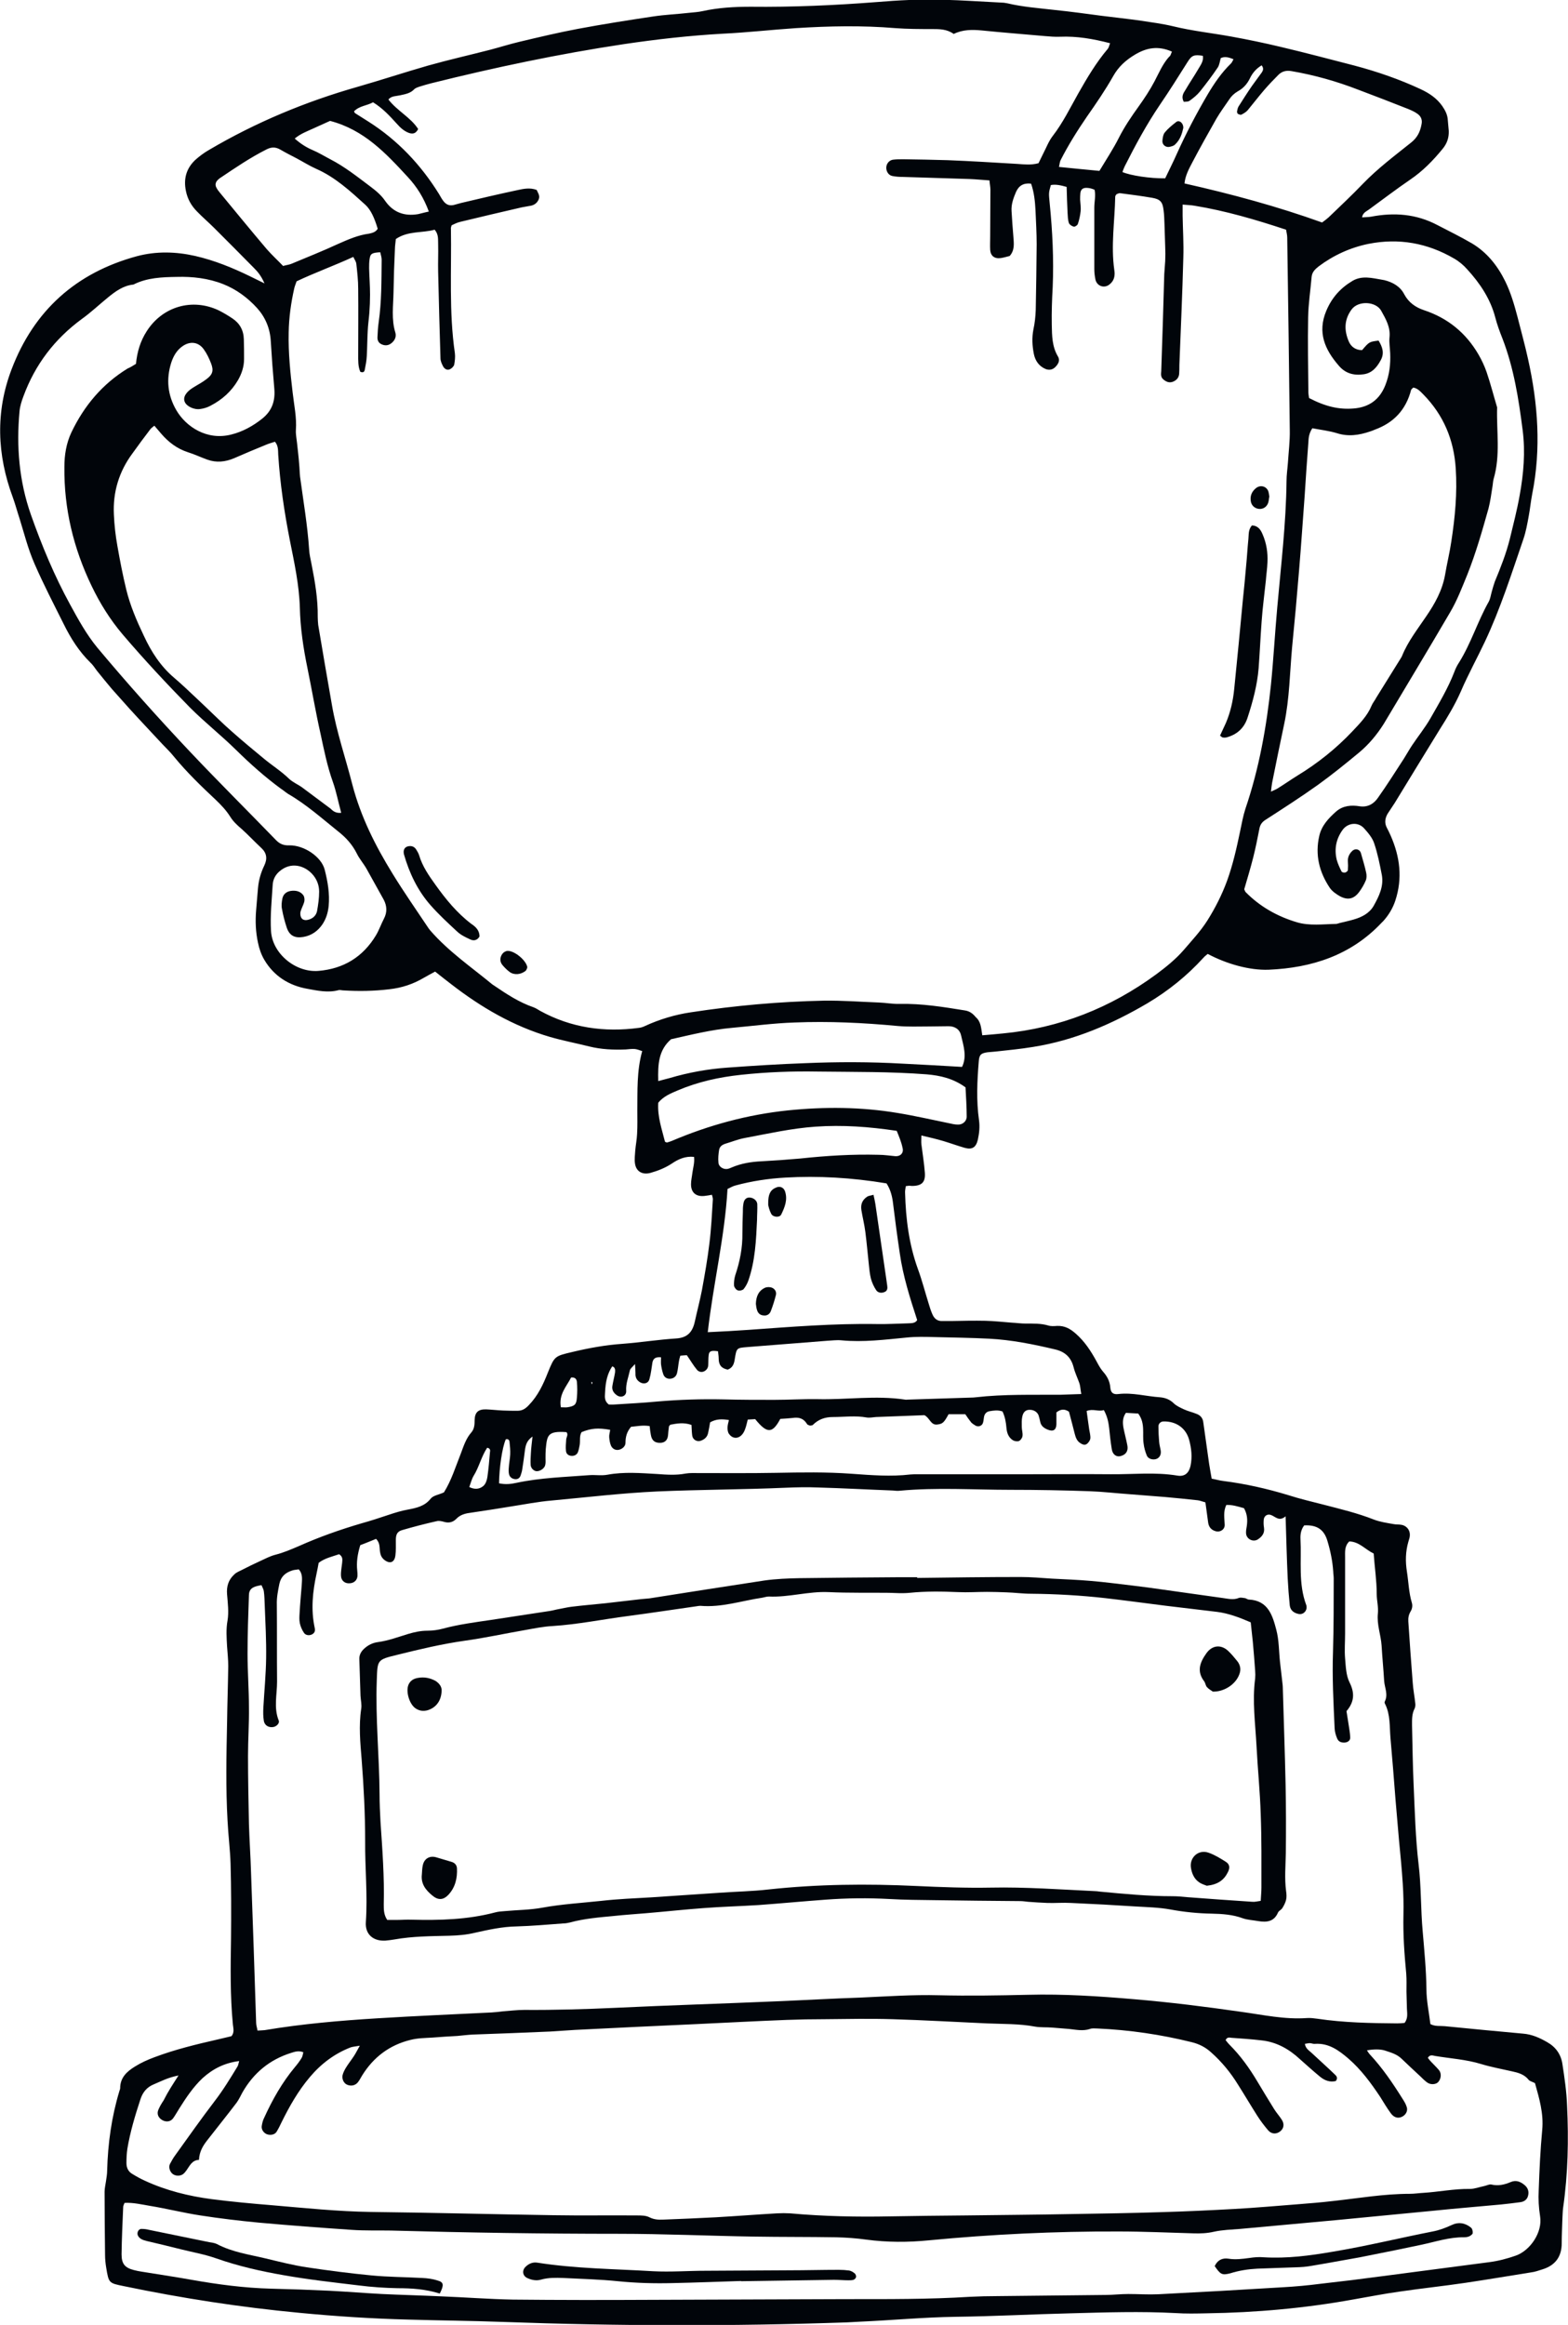 <?xml version="1.0" encoding="utf-8"?>
<svg xmlns="http://www.w3.org/2000/svg" xmlns:xlink="http://www.w3.org/1999/xlink" version="1.1" id="Layer_2" x="0px" y="0px" viewBox="0 0 674.6 1000" style="enable-background:new 0 0 674.6 1000;">
<style type="text/css">
	.st0{fill:#01050A;}
</style>
<g>
	<g>
		<path class="st0" d="M113.8,121.9c-1.5-3.4-3-5.1-4.6-6.7c-5.7-5.8-11.4-11.5-17.1-17.2c-2.4-2.4-5-4.6-7.3-7&#xA;			c-2.4-2.4-4.1-5.3-4.8-8.8c-1.1-5.2,0.1-9.7,4-13.4c1.8-1.6,3.8-3.1,5.9-4.3c20.2-11.9,41.6-20.8,64.1-27.2&#xA;			c10.1-2.9,20.1-6.2,30.2-9.1c8.9-2.5,17.8-4.5,26.7-6.8c4.2-1.1,8.3-2.4,12.5-3.4c8.4-2,16.8-4,25.3-5.6c10.7-2,21.5-3.7,32.2-5.3&#xA;			c5.2-0.8,10.5-1,15.7-1.6c1.9-0.2,3.8-0.3,5.6-0.7c6.8-1.5,13.7-1.9,20.7-1.9c18,0.2,36.1-0.6,54.1-2c9.6-0.8,19.1-1.3,28.7-1&#xA;			c8.3,0.2,16.5,0.8,24.8,1.2c0.9,0,1.9,0.1,2.8,0.3C440,3,447,3.5,453.9,4.3c6.7,0.7,13.4,1.6,20.1,2.5c5.6,0.7,11.2,1.3,16.8,2.1&#xA;			c4.6,0.7,9.3,1.3,13.9,2.4c8.2,2,16.6,2.9,24.9,4.4c7.2,1.3,14.4,2.8,21.5,4.5c10.6,2.5,21.1,5.3,31.6,8&#xA;			c9.8,2.6,19.4,5.9,28.6,10.2c3.6,1.7,6.8,3.8,9.2,7.2c1.3,1.9,2.3,3.8,2.4,6.2c0.1,1.5,0.3,3,0.4,4.5c0.1,2.9-0.7,5.4-2.7,7.8&#xA;			c-4.1,5-8.5,9.5-13.8,13.1c-6,4.1-11.9,8.6-17.8,12.9c-1.1,0.8-2.7,1.4-3,3.4c1.4-0.1,2.7-0.1,3.9-0.3c9.9-1.9,19.4-1.2,28.5,3.6&#xA;			c5,2.6,10.1,5.1,14.9,7.9c6.5,3.9,11,9.6,14.3,16.3c2.4,4.9,3.9,10.1,5.3,15.4c1.5,6,3.2,12,4.5,18c4.3,19.2,5.7,38.6,1.8,58.1&#xA;			c-0.6,3.1-0.9,6.3-1.5,9.5c-0.6,3.3-1.2,6.7-2.3,9.9c-5.1,14.9-9.9,30-16.6,44.2c-1.6,3.4-3.3,6.7-5,10.1&#xA;			c-1.8,3.7-3.7,7.4-5.3,11.2c-2.5,5.7-5.7,11-9,16.2c-6.5,10.5-12.9,21.1-19.4,31.7c-1,1.6-2.1,3.1-3.1,4.7&#xA;			c-1.1,1.9-1.4,3.9-0.4,5.9c0.6,1.2,1.2,2.3,1.7,3.5c4,9.1,5.2,18.3,2,28c-1.1,3.3-2.8,6.1-5.1,8.7c-0.3,0.3-0.5,0.5-0.8,0.8&#xA;			c-13.2,14-30,19.4-48.6,20.2c-8.3,0.3-18.1-2.5-26.2-6.8c-0.6,0.5-1.3,1-1.9,1.7c-7,7.7-15.1,14.2-24,19.5&#xA;			c-15.3,9-31.5,16-49.2,18.8c-5.4,0.9-10.8,1.4-16.2,2c-1.1,0.1-2.2,0.2-3.4,0.3c-2.8,0.4-3.6,1-3.8,3.9&#xA;			c-0.7,8.4-1.1,16.9,0.1,25.3c0.4,2.9,0.1,5.6-0.5,8.4c-0.8,3.4-2.5,4.4-5.7,3.5c-3.1-0.9-6.1-2-9.1-2.9c-3-0.9-6.1-1.6-9.5-2.4&#xA;			c0,1.6-0.1,2.7,0,3.7c0.5,4.1,1.2,8.2,1.5,12.3c0.3,4.1-1.3,5.7-5.6,5.7c-0.4,0-0.7-0.1-1.1-0.1c-0.4,0-0.7,0.1-1.5,0.2&#xA;			c-0.1,0.9-0.4,2-0.3,3c0.3,11.1,1.7,22.1,5.5,32.6c1.8,4.9,3.1,10,4.7,15.1c0.4,1.4,0.9,2.9,1.5,4.3c0.8,1.9,2.1,3.1,4.3,3&#xA;			c1.3,0,2.6,0,3.9,0c4.9-0.1,9.8-0.2,14.7-0.1c3.7,0.1,7.5,0.5,11.2,0.8c2.1,0.1,4.1,0.4,6.2,0.4c3.2,0,6.4-0.1,9.5,0.8&#xA;			c1.2,0.4,2.6,0.3,3.9,0.2c3.2-0.1,5.5,1.1,8,3.3c3.9,3.4,6.6,7.6,9,12c0.8,1.5,1.6,3,2.7,4.3c1.8,2,3,4.2,3.2,7&#xA;			c0.2,2.2,1.3,3,3.5,2.7c6.1-0.7,11.9,1,17.9,1.4c2.3,0.2,4.3,1,6,2.7c1.2,1.1,2.8,1.8,4.3,2.5c1.7,0.8,3.6,1.2,5.3,1.9&#xA;			c1.7,0.6,2.8,1.8,3,3.7c0.8,5.9,1.7,11.9,2.5,17.8c0.3,2,0.7,4,1.1,6.4c1.7,0.3,3.3,0.8,5,1c9.5,1.2,18.8,3.3,28,6.1&#xA;			c5,1.6,10.1,2.8,15.2,4.1c7.3,1.9,14.5,3.6,21.6,6.4c2.6,1,5.4,1.4,8.2,1.9c1.3,0.3,2.6,0.1,3.9,0.4c2.4,0.6,3.7,2.7,3.3,5.1&#xA;			c-0.1,0.7-0.4,1.4-0.6,2.2c-1.2,4.2-1.3,8.4-0.6,12.8c0.7,4.4,0.8,9,2.1,13.3c0.4,1.3,0.2,2.6-0.5,3.8c-0.8,1.3-1.1,2.7-1,4.3&#xA;			c0.6,8.8,1.2,17.6,1.9,26.4c0.2,3,0.8,5.9,1.1,8.9c0.1,0.7,0,1.6-0.3,2.2c-1.2,2.3-1.1,4.7-1.1,7.2c0.2,8.6,0.3,17.3,0.7,25.9&#xA;			c0.5,11.3,0.8,22.6,2.1,33.7c1.2,9.7,0.9,19.5,1.8,29.2c0.7,8.2,1.5,16.4,1.6,24.7c0,5,1.1,10,1.7,15c2.1,1.1,4.2,0.7,6.2,0.9&#xA;			c11.2,1.1,22.4,2.2,33.6,3.2c3.9,0.3,7.2,1.8,10.5,3.7c3.7,2.1,5.9,5.3,6.5,9.4c0.9,5.9,1.8,11.9,2,17.9&#xA;			c0.7,14.7,0.4,29.3-1.7,43.9c-0.2,1.5-0.2,3-0.3,4.5c-0.1,3.6-0.3,7.1-0.3,10.7c0,5.9-2.8,9.6-8.3,11.3c-1.6,0.5-3.2,1.1-4.9,1.3&#xA;			c-9.4,1.5-18.9,3.1-28.3,4.5c-9.5,1.4-19,2.4-28.5,3.8c-6.5,0.9-13,2.2-19.4,3.3c-20.9,3.8-42.1,5.7-63.3,6&#xA;			c-4.5,0.1-9,0.2-13.5-0.1c-15-0.8-30-0.3-45,0.1c-16.5,0.4-33,1.3-49.6,1.5c-13.7,0.2-27.4,1.5-41.1,2.1c-1.9,0.1-3.8,0.2-5.6,0.3&#xA;			c-49.4,1.7-98.8,1.6-148.2-0.2c-13.5-0.5-27-0.6-40.6-1c-15.6-0.4-31.1-1.4-46.7-2.9c-25.5-2.4-50.7-6.3-75.7-11.5&#xA;			c-6.4-1.3-6.4-1.3-7.5-7.9c-0.3-1.8-0.5-3.7-0.5-5.6c-0.1-9-0.2-18-0.2-27.1c0-1.5,0.4-3,0.6-4.5c0.2-1.5,0.5-3,0.5-4.5&#xA;			c0.3-11.7,1.9-23.2,5.3-34.4c0.1-0.4,0.3-0.7,0.3-1.1c0-4.6,2.9-7.2,6.3-9.3c2.7-1.7,5.6-3,8.6-4.1c8.8-3.3,17.9-5.5,27.1-7.6&#xA;			c2-0.5,4-0.9,5.9-1.4c1.3-1.6,0.8-3.3,0.6-5c-1.2-12.4-1-24.8-0.8-37.1c0.1-10.7,0.1-21.4-0.2-32.1c-0.2-6.2-1-12.3-1.3-18.5&#xA;			c-0.8-14.1-0.5-28.2-0.2-42.3c0.1-8.1,0.4-16.2,0.5-24.2c0-2.8-0.3-5.6-0.5-8.4c-0.2-3.7-0.5-7.4,0.2-11.2&#xA;			c0.6-3.6,0.1-7.5-0.2-11.2c-0.3-3.5,0.6-6.3,3.1-8.6c0.9-0.9,2.2-1.4,3.4-2c2.5-1.3,5-2.5,7.6-3.7c2.2-1,4.4-2.2,6.8-2.8&#xA;			c3.5-0.9,6.7-2.3,10-3.7c8.7-3.9,17.8-7.1,27-9.8c4-1.1,7.9-2.4,11.8-3.7c2.7-0.9,5.3-1.7,8.1-2.2c3.6-0.7,7.2-1.4,9.8-4.7&#xA;			c1.1-1.4,3.6-1.7,5.7-2.7c3.2-5.1,5-11,7.3-16.8c1.2-3.2,2.2-6.4,4.5-9c1.3-1.5,1.4-3.4,1.4-5.3c0.1-3.4,1.6-4.7,5-4.6&#xA;			c2.4,0.1,4.9,0.4,7.3,0.5c2.1,0.1,4.1,0.1,6.2,0.1c2,0,3.4-0.9,4.8-2.4c3.9-4,6.2-8.9,8.2-14c2.9-7.1,2.9-7.1,10.6-8.9&#xA;			c7.1-1.7,14.3-3,21.6-3.5c7.7-0.6,15.3-1.8,23-2.3c4.8-0.3,7-2.7,8-7.1c1-4.6,2.2-9.1,3.1-13.7c1.2-6.6,2.4-13.3,3.2-20&#xA;			c0.8-6.3,1.1-12.7,1.5-19.1c0-0.5-0.2-1.1-0.4-1.9c-1.1,0.2-2.2,0.4-3.2,0.5c-3.6,0.4-5.8-1.4-5.8-5c0-1.7,0.4-3.3,0.6-5&#xA;			c0.3-2.2,1-4.4,0.7-6.8c-3.8-0.4-6.8,1-9.6,2.9c-2.9,1.9-6,3.1-9.2,4c-3.4,0.9-6.1-0.6-6.6-4c-0.3-1.8,0-3.7,0.1-5.6&#xA;			c0.2-2.4,0.7-4.8,0.8-7.2c0.2-3.4,0.1-6.8,0.1-10.1c0.1-8.4-0.3-16.9,2.1-25.5c-1.2-0.4-2.2-0.8-3.2-0.9c-1.3-0.1-2.6,0.1-3.9,0.2&#xA;			c-5.3,0.2-10.5,0-15.7-1.3c-5.6-1.4-11.4-2.5-16.9-4.1c-15.7-4.6-29.6-12.7-42.5-22.7c-2.2-1.7-4.4-3.4-6.9-5.4&#xA;			c-1.7,0.9-3.3,1.8-4.9,2.7c-4.6,2.7-9.4,4.3-14.8,4.9c-6.6,0.8-13.1,0.9-19.7,0.5c-0.7,0-1.6-0.3-2.2-0.1c-4.5,1.2-9,0.2-13.4-0.6&#xA;			c-7.9-1.4-14.4-5.5-18.5-12.5c-1.3-2.2-2.2-4.8-2.7-7.3c-1-4.6-1.2-9.3-0.8-14c0.3-3.2,0.5-6.4,0.8-9.5c0.3-3.4,1.2-6.6,2.7-9.7&#xA;			c1.4-2.9,1.1-5.4-1.3-7.6c-2.9-2.7-5.6-5.6-8.5-8.2c-1.9-1.6-3.6-3.2-4.9-5.3c-1.7-2.7-3.9-5-6.2-7.2c-6.3-5.9-12.5-11.9-18-18.6&#xA;			c-1.5-1.9-3.3-3.6-5-5.4c-4.7-5.1-9.5-10.1-14.2-15.3c-2.5-2.8-5-5.6-7.5-8.4c-2.2-2.6-4.3-5.2-6.4-7.8c-0.9-1.2-1.7-2.5-2.8-3.5&#xA;			c-4.9-4.8-8.5-10.5-11.5-16.6c-4.3-8.6-8.7-17.1-12.5-25.8C12,236,10.4,229.4,8.4,223c-1-3-1.8-6.1-2.9-9.1&#xA;			c-6.8-18.3-7.5-36.8-0.5-55.1c9.6-25.2,27.7-41.5,53.9-48.6c8.3-2.2,16.7-2,25.1-0.1c8.3,1.9,16.1,5.1,23.7,8.8&#xA;			C109.3,119.7,110.9,120.5,113.8,121.9z M422.6,445.3c3.4-0.3,6.2-0.5,8.9-0.8c24.3-2.3,46.3-11,65.9-25.4&#xA;			c4.2-3.1,8.4-6.5,11.8-10.4c3.5-4.1,7.2-8,10.2-12.7c3.4-5.4,6.3-11.1,8.5-17.1c2.5-6.9,4.1-14,5.6-21.2c0.7-3.3,1.3-6.7,2.3-9.8&#xA;			c5.9-17.3,9.1-35.2,11-53.4c1.1-11,1.7-22.1,2.7-33.1c1.6-18.1,3.8-36.2,4-54.5c0-2.6,0.4-5.2,0.6-7.9c0.3-4.7,0.9-9.4,0.8-14&#xA;			c-0.3-27.6-0.7-55.2-1.1-82.8c0-1.1-0.3-2.2-0.5-3.4c-13-4.3-25.9-8.1-39.3-10.3c-1.6-0.3-3.3-0.3-5.2-0.5c0,1.9,0,3.3,0,4.8&#xA;			c0.1,6,0.5,12,0.3,18c-0.4,15.4-1.1,30.8-1.7,46.2c0,1.3,0,2.6-0.1,3.9c-0.2,1.7-1.2,2.7-2.7,3.3c-1.6,0.6-2.9,0-4.1-1&#xA;			c-1.2-1-1-2.3-0.9-3.6c0.5-13.9,0.9-27.8,1.3-41.7c0.1-1.9,0.3-3.7,0.4-5.6c0.1-2.1,0.1-4.1,0-6.2c-0.1-3.2-0.2-6.4-0.3-9.5&#xA;			c-0.1-2.1-0.1-4.1-0.4-6.2c-0.4-3.5-1.4-4.7-4.8-5.3c-4.6-0.8-9.3-1.4-13.9-2c-0.5-0.1-1,0.3-1.5,0.4c-0.3,0.4-0.6,0.7-0.6,1.1&#xA;			c-0.2,10.5-1.9,21-0.4,31.5c0.1,0.7,0.2,1.5,0.1,2.2c-0.1,1.6-0.8,2.9-2,3.9c-2.2,2-5.5,1-6.2-1.9c-0.3-1.5-0.5-3-0.5-4.5&#xA;			c0-8.8,0-17.6,0-26.5c0-2.6,0.7-5.2,0.1-7.7c-0.8-0.3-1.3-0.5-1.8-0.6c-0.5-0.1-1.1-0.2-1.7-0.2c-1.6,0-2.4,0.7-2.6,2.3&#xA;			c-0.1,0.9-0.1,1.9-0.1,2.8c0.1,1.7,0.4,3.4,0.2,5.1c-0.2,1.8-0.6,3.7-1.2,5.4c-0.2,0.5-1.2,1.2-1.7,1.1c-0.8-0.2-1.8-0.8-2.1-1.5&#xA;			c-0.5-1.4-0.5-2.9-0.6-4.4c-0.2-3.7-0.3-7.5-0.4-11.2c-2.5-0.7-4.6-1.2-6.8-0.8c-1,3.5-0.9,3.5-0.5,7.8c1.2,12,1.8,24,1.3,36&#xA;			c-0.3,5.4-0.5,10.9-0.4,16.3c0.1,4.7,0.1,9.4,2.7,13.7c1,1.7,0,3.3-1.2,4.5c-1.2,1.2-2.7,1.4-4.2,0.8c-2.8-1.2-4.4-3.5-5-6.4&#xA;			c-0.7-3.5-0.9-7-0.2-10.6c0.6-2.7,0.9-5.6,1-8.4c0.2-9.4,0.3-18.8,0.4-28.2c0-4.9-0.3-9.8-0.5-14.6c-0.2-3.9-0.6-7.8-1.9-11.5&#xA;			c-3.3-0.4-5.3,0.9-6.5,3.6c-1.1,2.6-2.1,5.3-1.9,8.2c0.2,3.7,0.5,7.5,0.8,11.2c0.2,2.8,0.6,5.6-1.6,8.1c-1.2,0.3-2.5,0.7-3.8,0.9&#xA;			c-2.7,0.4-4.4-0.9-4.6-3.5c-0.1-1.9,0-3.8,0-5.6c0-6.8,0.1-13.5,0.1-20.3c0-1.2-0.3-2.5-0.4-4c-3.1-0.2-5.9-0.5-8.6-0.6&#xA;			c-9.6-0.3-19.2-0.6-28.7-0.9c-1.5,0-3-0.1-4.5-0.4c-1.5-0.3-2.5-1.7-2.6-3.3c-0.1-1.8,1.1-3.4,2.8-3.7c1.5-0.2,3-0.2,4.5-0.2&#xA;			c6.4,0.1,12.8,0.2,19.2,0.4c9.9,0.4,19.9,1,29.8,1.6c3,0.2,5.9,0.6,9.2-0.3c0.6-1.3,1.4-2.8,2.1-4.3c1.3-2.5,2.3-5.2,4-7.4&#xA;			c4.4-5.7,7.5-12.1,11-18.3c3.8-6.7,7.7-13.3,12.7-19.2c0.5-0.6,0.6-1.5,1-2.4c-7.3-1.9-14.3-3.1-21.5-2.8&#xA;			c-2.2,0.1-4.5-0.1-6.8-0.3c-9-0.8-18-1.5-26.9-2.4c-4.2-0.4-8.2-0.4-12.1,1.5c-2.9-2.1-6.1-2.1-9.3-2.1c-5.3,0-10.5,0-15.8-0.4&#xA;			c-14.3-1.2-28.5-0.9-42.8,0c-10.5,0.7-21,1.9-31.5,2.4c-14.3,0.8-28.4,2.4-42.6,4.5c-27.9,4.2-55.4,10-82.7,16.8&#xA;			c-1.6,0.4-3.3,0.9-4.9,1.4c-0.9,0.3-1.9,0.6-2.5,1.2c-1.7,1.8-3.9,2.1-6.1,2.6c-1.7,0.4-3.7,0.2-5,1.8c3.9,5,9.6,7.7,12.8,12.7&#xA;			c-1,2-2.3,2.2-3.9,1.7c-2.2-0.8-3.8-2.3-5.3-4c-3-3.3-6-6.6-10.2-9.2c-2.7,1.5-5.9,1.5-8.2,3.9c0.3,0.5,0.3,0.7,0.5,0.8&#xA;			c1.9,1.2,3.8,2.4,5.7,3.6c12.6,8,22.6,18.6,30.4,31.2c0.6,1,1.1,2,1.8,2.9c1.1,1.5,2.5,2.2,4.4,1.8c1.1-0.3,2.2-0.6,3.3-0.9&#xA;			c8-1.9,16.1-3.8,24.1-5.5c2.7-0.6,5.5-1.2,8.4-0.1c0.5,1.3,1.6,2.5,0.8,4.2c-0.8,1.7-2.2,2.5-4,2.7c-1.1,0.2-2.2,0.4-3.3,0.6&#xA;			c-8.8,2-17.5,4.1-26.3,6.2c-1.4,0.3-2.7,1-3.8,1.5c-0.2,0.8-0.4,1.1-0.3,1.5c0.3,17.8-0.9,35.7,1.7,53.5c0.2,1.6,0,3.4-0.3,5&#xA;			c-0.2,0.7-1.1,1.6-1.8,1.9c-1.2,0.6-2.3-0.1-2.9-1.1c-0.6-1.1-1.2-2.4-1.2-3.6c-0.4-12.4-0.7-24.8-1-37.2c-0.1-3.9,0.1-7.9,0-11.8&#xA;			c-0.1-2,0.3-4.2-1.5-6.3c-5.3,1.5-11.4,0.4-16.7,4c-0.1,1.4-0.4,2.9-0.4,4.3c-0.3,6.2-0.5,12.4-0.6,18.6c-0.1,5.8-1,11.6,0.8,17.4&#xA;			c0.5,1.8-0.3,3.4-1.7,4.5c-1.2,1-2.7,1.2-4.2,0.5c-1.4-0.6-1.9-1.8-1.8-3.2c0.1-2.1,0.2-4.1,0.5-6.2c1.3-9,1.2-18,1.3-27&#xA;			c0-1.1-0.4-2.1-0.6-3.2c-3.6,0.2-4.3,0.6-4.6,3c-0.2,1.3-0.2,2.6-0.2,3.9c0.1,3.8,0.4,7.5,0.4,11.3c0,2.6-0.1,5.3-0.3,7.9&#xA;			c-0.2,2.6-0.6,5.2-0.7,7.8c-0.2,3.6-0.2,7.1-0.4,10.7c-0.1,2.1-0.5,4.1-0.9,6.1c-0.2,0.8-0.8,1.2-1.9,0.7c-1-2.3-0.9-4.9-0.9-7.5&#xA;			c0-9.4,0.1-18.8,0-28.2c0-3.6-0.4-7.1-0.8-10.7c-0.1-1-0.8-1.9-1.3-3c-8.3,3.8-16.6,6.8-24.4,10.5c-0.4,1.2-0.8,2.1-1,3&#xA;			c-1.4,6.2-2.3,12.6-2.4,19c-0.2,8.7,0.7,17.3,1.7,25.8c0.6,5.4,1.8,10.7,1.4,16.2c-0.1,1.8,0.3,3.7,0.5,5.6c0.3,3,0.7,6,0.9,8.9&#xA;			c0.2,1.9,0.2,3.8,0.4,5.6c1.4,10.4,3.2,20.8,3.9,31.3c0.1,2,0.6,4.1,1,6.1c1.5,7.6,2.8,15.1,2.7,22.9c0,1.1,0.1,2.3,0.2,3.4&#xA;			c1.9,11.5,3.9,22.9,5.9,34.4c2,11.7,5.9,22.9,8.8,34.3c3.6,13.8,9.9,26.3,17.3,38.3c4.9,8,10.3,15.7,15.5,23.5&#xA;			c0.2,0.3,0.5,0.6,0.7,0.9c7.8,9,17.6,15.7,26.7,23.2c0.3,0.2,0.6,0.4,0.9,0.6c5.3,3.6,10.6,7.1,16.7,9.2c1.1,0.4,2,1,3,1.6&#xA;			c13.3,7.3,27.6,9.3,42.5,7.3c0.9-0.1,1.8-0.4,2.6-0.8c6.3-2.9,13-4.9,19.8-5.9c19-2.9,38-4.6,57.2-5c7.9-0.1,15.8,0.5,23.6,0.8&#xA;			c3,0.1,6,0.7,9,0.6c9.5-0.2,18.7,1.3,28,2.8c2,0.3,3.4,1.3,4.7,2.9C422,439.4,422.1,442,422.6,445.3z M76.8,892.7&#xA;			c-4.6,0.9-7.5,2.5-10.6,3.8c-3,1.2-4.8,3.4-5.8,6.5c-2.3,7-4.4,14-5.6,21.2c-0.3,2-0.4,4.1-0.4,6.2c0,2,0.8,3.7,2.6,4.7&#xA;			c1.8,1.1,3.6,2.1,5.4,2.9c9.1,4.2,18.8,6.6,28.7,7.9c8.6,1.1,17.2,1.9,25.8,2.6c14.2,1.2,28.4,2.7,42.7,2.9&#xA;			c26.1,0.3,52.2,1,78.3,1.4c12,0.2,24,0,36.1,0.1c1.8,0,3.9,0,5.4,0.8c2,1,3.9,1.1,6,1c7.5-0.3,15-0.6,22.5-1&#xA;			c8.8-0.5,17.6-1.2,26.4-1.7c1.9-0.1,3.8-0.1,5.6,0c14.4,1.3,28.9,1.6,43.3,1.3c10.7-0.2,21.4-0.3,32.1-0.4&#xA;			c15.4-0.2,30.8-0.3,46.2-0.6c12.6-0.2,25.2-0.4,37.7-0.8c10.7-0.3,21.4-0.8,32.1-1.4c9-0.5,18-1.3,27-2c5.1-0.4,10.1-0.8,15.2-1.4&#xA;			c11-1.2,21.9-3.1,33.1-3.1c1.9,0,3.7-0.3,5.6-0.4c6.7-0.4,13.4-1.8,20.2-1.7c2,0,4-0.8,6-1.2c1.1-0.2,2.3-0.9,3.2-0.7&#xA;			c2.9,0.7,5.6,0.1,8.2-1c2.5-1.1,4.4-0.2,6.2,1.3c1.4,1.2,1.9,2.8,1.4,4.6c-0.4,1.6-1.7,2.5-3.3,2.7c-2.8,0.4-5.6,0.7-8.4,1&#xA;			c-9.7,0.9-19.5,1.7-29.2,2.7c-13.8,1.3-27.7,2.7-41.5,4c-13.8,1.3-27.7,2.5-41.5,3.8c-3.7,0.3-7.6,0.4-11.2,1.2&#xA;			c-3,0.7-5.9,0.8-8.9,0.7c-10.7-0.3-21.4-0.8-32.1-0.8c-27.3-0.1-54.5,1.2-81.6,3.8c-9,0.9-18,0.9-27-0.3c-4.3-0.6-8.6-0.9-12.9-1&#xA;			c-11.8-0.2-23.7-0.1-35.5-0.3c-19.3-0.3-38.7-1.2-58-1.2c-32.7,0-65.4-0.5-98.1-1.4c-5.6-0.1-11.3,0.1-16.9-0.3&#xA;			c-13.3-0.9-26.6-1.9-39.9-3.1c-8.4-0.8-16.8-1.8-25.2-3.1c-7.2-1.1-14.3-2.9-21.6-4.1c-3.6-0.6-7.3-1.5-11-1.3&#xA;			c-0.3,0.7-0.6,1.2-0.6,1.8c-0.3,6.8-0.6,13.5-0.7,20.3c0,4.1,1.4,5.8,5.3,6.8c2.2,0.6,4.4,0.8,6.6,1.2c6.1,1,12.2,1.9,18.3,3&#xA;			c11.3,2,22.6,3.5,34.1,3.8c8.5,0.2,16.9,0.5,25.3,0.9c7.5,0.4,15,1,22.5,1.4c8.4,0.4,16.9,0.6,25.3,1c10.3,0.4,20.6,1.2,31,1.4&#xA;			c19.7,0.2,39.4,0.2,59.1,0.1c28.2-0.1,56.4-0.2,84.5-0.3c17.7,0,35.3,0.1,53-1c3.9-0.2,7.9-0.3,11.8-0.3&#xA;			c15.6-0.2,31.2-0.3,46.8-0.5c1.5,0,3-0.1,4.5-0.2c1.7-0.1,3.4-0.2,5-0.2c4.3,0,8.7,0.3,13,0.1c17.8-0.9,35.6-1.9,53.4-3&#xA;			c5.4-0.3,10.9-0.8,16.3-1.5c9-1,17.9-2.1,26.8-3.3c15.3-2,30.5-4,45.8-6c3.9-0.5,7.7-1.5,11.4-2.8c6.3-2.2,11.6-10.1,10.5-16.9&#xA;			c-0.6-3.7-0.8-7.5-0.6-11.2c0.3-8.6,0.7-17.3,1.5-25.9c0.7-7.2-1.3-13.7-3.1-20.2c-1.1-0.6-2.2-0.8-2.7-1.4&#xA;			c-1.9-2.4-4.5-3.1-7.3-3.7c-4.4-1-8.8-1.8-13.1-3.1c-6.5-2-13.3-2.4-19.9-3.5c-1-0.2-2.2-0.7-3.1,0.8c0.4,0.5,0.8,1.1,1.3,1.6&#xA;			c1.1,1.2,2.4,2.4,3.5,3.7c1.2,1.5,0.9,3.8-0.4,5.2c-1,1-3.2,1.2-4.7,0.1c-1.1-0.8-2-1.7-2.9-2.6c-2.8-2.6-5.5-5.1-8.2-7.7&#xA;			c-2-1.9-4.6-2.6-7-3.4c-2.1-0.7-5.1-0.6-7.8-0.1c0.5,0.7,0.8,1.3,1.3,1.8c5.4,5.8,9.8,12.3,14,19c0.7,1.1,1.4,2.2,1.8,3.5&#xA;			c0.6,1.6-0.3,3.4-1.9,4.2c-1.7,0.9-3.5,0.5-4.9-1.4c-1.7-2.3-3.1-4.7-4.6-7.1c-4-6-8.2-11.7-13.6-16.4c-4.2-3.6-8.5-6.8-14.5-6.4&#xA;			c-0.7,0.1-1.5-0.3-2.2-0.3c-0.6,0-1.3,0.2-2.1,0.3c0.3,2,1.7,2.8,2.8,3.8c3.3,3.1,6.7,6.1,9.9,9.2c0.8,0.7,1.7,1.6,0.6,3&#xA;			c-2.5,0.6-4.7-0.2-6.7-1.8c-2.9-2.4-5.7-4.9-8.5-7.4c-4.8-4.5-10.2-7.6-16.8-8.3c-4.3-0.5-8.6-0.8-12.9-1.1&#xA;			c-0.8-0.1-1.9-0.4-2.5,1c0.5,0.6,1,1.3,1.7,2c4.7,4.7,8.5,10,11.9,15.7c2.4,4,4.8,8,7.3,12c1,1.6,2.3,3,3.3,4.6&#xA;			c1.2,1.9,0.8,3.8-0.8,5c-1.6,1.2-3.6,1.2-5.1-0.5c-1.7-2-3.3-4.1-4.7-6.3c-2.8-4.4-5.5-9-8.3-13.4c-3.2-5.2-7-9.8-11.5-13.8&#xA;			c-2.4-2.2-5.1-3.6-8.3-4.4c-13.3-3.3-26.9-5.3-40.6-5.9c-1.1,0-2.3-0.2-3.3,0.2c-3,1-6,0.3-8.9,0c-2.4-0.2-4.8-0.4-7.3-0.6&#xA;			c-2.4-0.2-4.9,0-7.3-0.4c-6.9-1.3-13.8-1.1-20.8-1.4c-13.5-0.6-27-1.4-40.5-1.8c-9.8-0.3-19.5-0.1-29.3,0&#xA;			c-5.4,0-10.9,0.1-16.3,0.3c-13,0.5-25.9,1.2-38.8,1.8c-17.4,0.8-34.9,1.6-52.3,2.5c-3.6,0.2-7.1,0.5-10.7,0.7&#xA;			c-11.1,0.5-22.1,0.9-33.2,1.3c-2.2,0.1-4.5,0.4-6.7,0.6c-3.6,0.2-7.1,0.4-10.7,0.7c-3.2,0.2-6.4,0.2-9.5,1&#xA;			c-9,2.2-15.9,7.4-20.8,15.3c-0.6,1-1.1,2-1.8,2.9c-1.1,1.4-2.9,1.8-4.6,1.1c-1.5-0.6-2.4-2.5-2-4.2c0.3-1.1,0.8-2.1,1.4-3.1&#xA;			c1.1-1.8,2.4-3.4,3.5-5.1c0.8-1.2,1.4-2.5,2.5-4.4c-1.8,0.3-2.9,0.4-3.9,0.7c-7,2.7-12.8,7.1-17.6,12.8c-5,5.9-8.8,12.6-12.2,19.5&#xA;			c-0.6,1.3-1.3,2.7-2.1,4c-0.8,1.3-2.6,1.6-4.1,1.1c-1.4-0.5-2.5-2-2.3-3.5c0.2-1.3,0.5-2.6,1.1-3.7c3.5-7.7,7.7-15.1,13.1-21.6&#xA;			c1.1-1.3,2.1-2.6,3-4.1c0.4-0.7,0.5-1.6,0.7-2.4c-2.1-0.8-3.7-0.2-5.3,0.3c-9.2,2.9-16.1,8.6-20.9,17c-0.8,1.5-1.5,3-2.5,4.4&#xA;			c-4.1,5.4-8.3,10.6-12.5,16c-1.9,2.4-3.5,4.9-3.7,8.6c-2.9,0.1-3.9,2.4-5.3,4.4c-0.4,0.6-0.9,1.2-1.5,1.7c-1.3,1-3.5,0.9-4.7-0.2&#xA;			c-1.1-1-1.6-2.8-1-4.1c0.7-1.3,1.4-2.6,2.3-3.8c5.6-7.8,11.1-15.6,16.9-23.2c3.7-4.8,6.8-9.9,9.9-15c0.3-0.5,0.4-1.3,0.7-2.3&#xA;			c-6.4,0.8-11.4,3.4-15.8,7.4c-4,3.8-7,8.3-9.9,12.9c-0.9,1.4-1.7,2.9-2.7,4.3c-1.1,1.5-2.9,1.7-4.5,0.9c-1.9-1-2.7-2.8-1.8-4.7&#xA;			c0.6-1.4,1.4-2.7,2.2-3.9C72.3,899.6,74.3,896.6,76.8,892.7z M518.6,646.2c-1.5-0.4-2.4-0.8-3.3-0.9c-4.7-0.5-9.3-1-14-1.4&#xA;			c-5-0.4-10.1-0.8-15.2-1.2c-5.8-0.4-11.6-1.1-17.4-1.3c-11.3-0.4-22.5-0.6-33.8-0.6c-16,0-31.9-1.1-47.9,0.4&#xA;			c-0.9,0.1-1.9,0-2.8-0.1c-10.7-0.4-21.4-1-32.1-1.3c-4.7-0.2-9.4-0.1-14.1,0.1c-18.4,0.8-36.8,0.8-55.2,1.6&#xA;			c-15.2,0.7-30.3,2.5-45.4,3.9c-6,0.5-11.9,1.7-17.8,2.6c-5.6,0.9-11.1,1.8-16.7,2.6c-2.5,0.3-4.8,0.8-6.6,2.7&#xA;			c-1.4,1.4-3.1,1.9-5.2,1.3c-1-0.3-2.3-0.6-3.3-0.3c-4.9,1.1-9.9,2.4-14.7,3.8c-2.2,0.6-2.8,1.9-2.8,4.3c0,2.2,0.1,4.5-0.2,6.7&#xA;			c-0.4,3-2.4,3.7-4.8,1.8c-1.1-0.9-1.6-2-1.8-3.4c-0.3-1.8,0.1-3.8-1.7-5.6c-2.3,0.9-4.6,1.9-6.8,2.7c-1.2,3.9-1.7,7.4-1.3,11&#xA;			c0.1,0.7,0.1,1.5,0.1,2.2c-0.1,1.8-1.4,3.1-3.3,3.2c-2.1,0.2-3.7-1.1-3.8-3.2c-0.1-1.9,0.3-3.7,0.5-5.6c0.1-1.3,0.4-2.6-1.3-3.7&#xA;			c-2.9,1-6.2,1.7-8.8,3.7c-0.3,1.7-0.6,3.2-0.9,4.6c-1.7,7.8-2.5,15.5-0.8,23.4c0.3,1.2,0,2.2-1.2,2.8c-1.2,0.6-2.8,0.4-3.5-0.8&#xA;			c-0.8-1.2-1.4-2.6-1.7-4c-0.3-1.4-0.2-3-0.1-4.5c0.2-3.9,0.6-7.9,0.9-11.8c0.1-2.4,0.6-4.9-1.3-6.9c-1,0.2-2,0.2-2.8,0.5&#xA;			c-2.8,0.9-4.8,2.5-5.5,5.7c-0.6,3-1.2,5.9-1.1,8.9c0.1,11.1,0,22.2,0.1,33.2c0,5.6-1.5,11.2,0.7,16.7c0.5,1.1-0.8,2.5-2.2,2.8&#xA;			c-2,0.4-3.9-0.6-4.2-2.7c-0.3-1.8-0.3-3.7-0.2-5.6c0.4-7.1,1.1-14.2,1.2-21.4c0.1-7.5-0.3-15-0.6-22.5c-0.1-2.1-0.1-4.1-0.4-6.2&#xA;			c-0.1-0.8-0.6-1.6-1-2.6c-2.8,0.5-5.3,1-5.4,4.2c-0.3,8.4-0.6,16.9-0.6,25.3c0,7.7,0.6,15.4,0.6,23.1c0.1,6.9-0.4,13.9-0.4,20.8&#xA;			c0,9.8,0.2,19.5,0.4,29.3c0.2,6.9,0.7,13.9,0.9,20.8c0.8,21.6,1.5,43.2,2.2,64.8c0,1,0.4,2.1,0.6,3.3c1.3-0.1,2.2-0.1,3.1-0.2&#xA;			c16.1-2.7,32.4-4.1,48.7-5.1c16.3-1,32.6-1.7,48.9-2.5c1.7-0.1,3.4-0.3,5-0.5c3-0.2,6-0.6,9-0.6c13.2,0.1,26.3-0.3,39.4-0.9&#xA;			c23.1-1.1,46.2-1.8,69.3-2.8c12-0.5,24-1.2,36-1.6c11.3-0.5,22.5-1.3,33.8-1c12.8,0.3,25.5,0.1,38.3-0.2&#xA;			c15.2-0.4,30.4,0.6,45.6,1.9c15.4,1.3,30.6,3.2,45.9,5.4c9.5,1.3,18.9,3.4,28.5,2.7c1.5-0.1,3,0.1,4.5,0.3&#xA;			c11.4,1.7,22.8,1.9,34.3,2c1.1,0,2.2-0.1,3.2-0.2c1.5-2,1.1-4,1-6.1c-0.1-2.4-0.1-4.9-0.2-7.3c0-2.6,0.1-5.2-0.1-7.8&#xA;			c-0.8-8.4-1.4-16.8-1.2-25.3c0.1-4.5,0-9-0.3-13.5c-0.4-6.2-1-12.4-1.6-18.5c-0.5-5.8-1-11.6-1.5-17.4c-0.7-9-1.4-18-2.2-26.9&#xA;			c-0.4-4.8,0-9.8-2.3-14.4c-0.2-0.3-0.3-0.8-0.1-1.1c1.5-3-0.1-5.9-0.3-8.8c-0.3-5.1-0.8-10.1-1.1-15.2c-0.3-4.6-2.1-9-1.6-13.8&#xA;			c0.3-2.8-0.5-5.6-0.5-8.4c0-5.8-0.9-11.5-1.3-17.4c-3.6-1.7-6.2-5.1-10.5-5.2c-2.1,2-1.8,4.5-1.8,6.9c0,10.9,0,21.8,0,32.7&#xA;			c0,3.6-0.3,7.2,0,10.7c0.3,3.5,0.4,7.3,1.9,10.3c2.3,4.6,2.1,8.4-1.3,12.4c0.4,2.4,0.8,5,1.2,7.6c0.2,1.3,0.4,2.6,0.4,3.9&#xA;			c0,1.1-1,1.9-2.3,2c-1.5,0.1-2.7-0.3-3.3-1.7c-0.6-1.4-1-2.8-1.1-4.3c-0.5-11.1-1.1-22.1-0.7-33.2c0.3-10.5,0.3-21,0.3-31.5&#xA;			c0-0.9-0.2-1.9-0.2-2.8c-0.3-4.5-1.2-8.9-2.5-13.2c-1.4-4.8-4.4-7-10-6.7c-1.3,1.7-1.7,3.7-1.6,5.8c0.5,9.5-1,19.2,2.5,28.5&#xA;			c0.1,0.2,0.1,0.4,0.1,0.5c0.3,2-1.4,3.7-3.4,3.3c-2-0.4-3.5-1.5-3.8-3.6c-0.4-3.9-0.7-7.8-0.9-11.8c-0.4-8.6-0.6-17.1-0.9-26.6&#xA;			c-2.7,2.3-4.2,0.3-6.1-0.5c-1.6-0.7-3.1,0.2-3.3,1.9c-0.1,1.1-0.1,2.3,0.1,3.4c0.4,2.4-0.8,3.9-2.6,5.1c-2,1.3-4.8,0-5.1-2.4&#xA;			c-0.1-1.1,0.1-2.2,0.3-3.3c0.4-2.7,0.2-5.2-1.2-7.7c-2.5-0.7-5-1.5-7.6-1.4c-1.4,2.9-0.8,5.7-0.7,8.5c0.1,2-1.9,3.4-3.9,2.8&#xA;			c-1.8-0.5-2.9-1.7-3.2-3.6C519.5,652.4,519,649.5,518.6,646.2z M146.8,349.6c-1.3-4.7-2.1-9.1-3.6-13.3&#xA;			c-2.4-6.7-3.8-13.7-5.3-20.7c-2.1-9.3-3.7-18.8-5.6-28.1c-1.8-8.7-3.1-17.4-3.3-26.2c-0.3-9.8-2.4-19.4-4.3-28.9&#xA;			c-2.4-12.2-4.2-24.4-5-36.8c-0.1-1.8,0.1-3.8-1.4-5.6c-1.2,0.4-2.4,0.7-3.6,1.2c-4.7,1.9-9.4,3.9-14,5.9c-3.8,1.6-7.6,2-11.5,0.6&#xA;			c-2.8-1-5.5-2.3-8.4-3.2c-4.6-1.5-8.3-4.3-11.4-7.9c-1-1.1-1.9-2.3-3-3.5c-0.7,0.6-1.3,1-1.7,1.5c-2.6,3.4-5.2,6.9-7.7,10.4&#xA;			c-5.8,7.8-8.5,16.7-8,26.4c0.2,4.5,0.7,9,1.5,13.4c1.1,6.3,2.3,12.5,3.8,18.7c1.7,7,4.5,13.5,7.6,20c3.2,6.9,7.2,13.1,13.1,18.1&#xA;			c3.3,2.8,6.4,5.8,9.5,8.7c1.2,1.1,2.4,2.3,3.7,3.5c3.8,3.6,7.5,7.3,11.5,10.8c4.5,4,9.1,7.8,13.7,11.6c3.6,3,7.6,5.5,11,8.8&#xA;			c1.6,1.5,3.8,2.4,5.6,3.7c4.1,3,8.1,6.1,12.2,9.1C143.1,348.7,144.4,349.9,146.8,349.6z M58.5,156.5c0.5-5.2,1.9-9.8,4.6-14&#xA;			c6.8-10.7,19.6-14.4,31-9c2,1,4,2.2,5.8,3.4c3.2,2.1,4.9,5.1,5,9c0.1,2.8,0.1,5.6,0.1,8.5c0,3.3-1,6.3-2.6,9.1&#xA;			c-2.8,4.8-6.8,8.4-11.8,11c-1.3,0.7-2.8,1.2-4.3,1.4c-2.7,0.5-6-1.1-6.8-3c-0.9-2,0.5-4.3,3.6-6.2c1.9-1.2,3.9-2.2,5.7-3.6&#xA;			c2.7-2,3.2-3.7,2-6.8c-0.8-2.1-1.8-4.2-3.1-6c-2.3-3.3-6-3.7-9.3-1.3c-2.4,1.7-3.8,4.2-4.7,6.9c-2.3,7.2-1.6,14.1,2.2,20.6&#xA;			c4.1,7,13.1,13.1,23.6,10.4c4.9-1.2,9.4-3.7,13.4-6.9c4.2-3.4,5.6-7.7,5.1-13c-0.6-6.7-1.1-13.5-1.5-20.2&#xA;			c-0.3-5.5-2.3-10.3-5.9-14.3c-4.1-4.5-9-8.1-14.6-10.3c-6.3-2.5-13.2-3.3-19.9-3.1c-6.3,0.1-12.8,0.3-18.7,3.3&#xA;			c-4.3,0.4-7.7,2.9-10.9,5.5c-3.8,3.1-7.4,6.5-11.3,9.3c-11.7,8.6-20.1,19.6-25.1,33.2c-0.8,2.1-1.5,4.3-1.7,6.5&#xA;			c-1.4,15.1-0.2,30,4.9,44.5c4.7,13.3,10.1,26.3,16.9,38.7c3.5,6.4,7,12.8,11.7,18.5c12.9,15.4,26.3,30.4,40.1,45&#xA;			c12,12.7,24.4,25,36.6,37.6c1.7,1.8,3.4,2.5,5.9,2.4c6.3-0.1,13.8,4.9,15.2,10.5c1.3,5.1,2.2,10.3,1.7,15.6&#xA;			c-0.3,2.9-1.1,5.5-2.7,7.9c-2,2.9-4.7,4.8-8.2,5.4c-3.6,0.6-5.9-0.5-7.1-3.9c-0.9-2.7-1.6-5.4-2.1-8.2c-0.3-1.4-0.1-3,0.2-4.5&#xA;			c0.4-1.8,1.7-2.9,3.6-3.2c2.1-0.3,4.2,0.1,5.5,2c0.4,0.7,0.5,1.8,0.3,2.7c-0.4,1.4-1.2,2.8-1.6,4.2c-0.2,0.8-0.1,1.9,0.3,2.6&#xA;			c0.6,1.1,1.9,1.2,3,0.9c2-0.5,3.4-1.8,3.8-3.7c0.5-2.8,0.9-5.6,0.9-8.4c0-2.9-1.1-5.6-3.1-7.7c-3.2-3.4-9-5.4-14.1-0.9&#xA;			c-1.8,1.6-2.7,3.6-2.8,5.9c-0.4,6.6-1.1,13.1-0.7,19.7c0.6,9.7,10.6,17.9,20.4,17.1c10.8-0.9,19.2-6,24.8-15.4&#xA;			c1.3-2.2,2.2-4.8,3.4-7.1c1.4-2.7,1.3-5.4-0.1-8.1c-2.5-4.4-4.9-8.9-7.4-13.3c-1.3-2.3-3.1-4.3-4.2-6.6c-1.9-3.8-4.6-6.8-7.9-9.4&#xA;			c-7-5.6-13.8-11.7-21.6-16.2c-1.1-0.7-2.1-1.6-3.2-2.3c-6.8-5-13.1-10.6-19.2-16.6c-6.4-6.3-13.5-11.9-19.9-18.3&#xA;			c-10-10.2-19.7-20.6-29-31.5c-5.4-6.4-9.7-13.3-13.3-20.8c-7.8-16.2-11.9-33.2-11.7-51.2c0-5.1,0.8-10.1,3-14.8&#xA;			c5.5-11.5,13.3-20.8,24.2-27.5C55.9,158.1,57.1,157.4,58.5,156.5z M564.6,184.2c-1.5,2.3-1.6,4.2-1.7,6.1&#xA;			c-0.6,7.7-1.1,15.3-1.6,23c-0.8,10.7-1.5,21.3-2.4,32c-0.9,11-1.9,22.1-3,33.1c-1,11-1.1,22.1-3.4,33c-1.8,8.4-3.5,16.9-5.2,25.3&#xA;			c-0.2,1.1-0.3,2.2-0.5,3.8c1.3-0.6,2.1-0.9,2.9-1.4c2.9-1.8,5.6-3.7,8.5-5.5c8.7-5.3,16.6-11.6,23.6-19c3.2-3.4,6.5-6.7,8.3-11.1&#xA;			c0.5-1.2,1.4-2.2,2-3.4c3.6-5.7,7.1-11.5,10.7-17.2c0.2-0.3,0.4-0.7,0.5-1c2.5-6.1,6.6-11.3,10.3-16.8c3.7-5.4,6.9-11.1,8.1-17.8&#xA;			c0.8-4.8,2-9.6,2.7-14.4c1.6-10.4,2.6-20.8,1.9-31.4c-0.8-12.3-5.2-22.9-13.9-31.8c-1.3-1.3-2.5-2.7-4.4-3c-0.4,0.5-0.8,0.7-0.9,1&#xA;			c-2.2,8.5-7.4,14.1-15.6,17.1c-0.7,0.3-1.4,0.6-2.1,0.8c-4.7,1.6-9.4,2.3-14.3,0.7C571.8,185.3,568.3,184.9,564.6,184.2z&#xA;			 M593.1,146.5c1.6,2.6,2.6,5.3,1,8.3c-1.6,3-3.7,5.7-7.5,6.2c-4.2,0.6-7.8-0.4-10.6-3.7c-6-6.9-9.3-14.3-5.4-23.6&#xA;			c2.4-5.7,6.1-9.8,11.3-12.9c4.1-2.4,8.4-1.2,12.6-0.5c0.4,0.1,0.7,0.1,1.1,0.2c3.6,0.9,6.8,2.7,8.5,6c1.9,3.6,4.9,5.7,8.5,6.9&#xA;			c10.3,3.4,18.1,9.8,23.5,19.1c1.4,2.4,2.6,5,3.5,7.6c1.7,5,3,10.1,4.5,15.1c-0.3,10.3,1.5,20.6-1.5,30.8c-0.3,1.1-0.3,2.2-0.5,3.3&#xA;			c-0.5,3.1-0.9,6.3-1.7,9.4c-2.7,9.6-5.4,19.1-9.1,28.4c-2.3,5.6-4.4,11.2-7.5,16.4c-9.3,15.9-18.8,31.6-28.2,47.4&#xA;			c-0.1,0.2-0.2,0.3-0.3,0.5c-2.9,4.6-6.4,8.8-10.6,12.3c-5.8,4.8-11.6,9.5-17.7,13.9c-7.3,5.2-14.9,10.1-22.5,15&#xA;			c-1.6,1-2.4,2.2-2.7,4c-0.8,4.1-1.6,8.1-2.6,12.1c-1.2,4.7-2.6,9.4-3.9,13.8c0.3,0.6,0.4,1,0.6,1.2c6.2,6.3,13.7,10.5,22.1,13&#xA;			c5.4,1.6,11.2,0.8,16.8,0.7c0.5,0,1.1-0.3,1.6-0.4c2-0.5,4-0.9,6-1.5c3.5-1,6.8-2.7,8.6-5.9c2.3-4.1,4.4-8.4,3.5-13.3&#xA;			c-0.9-4.6-1.8-9.2-3.3-13.6c-0.8-2.4-2.6-4.5-4.4-6.5c-2.6-2.8-7-2.3-9.2,0.8c-2.8,3.9-3.6,8.2-2.5,12.8c0.5,1.8,1.3,3.5,2.1,5.1&#xA;			c0.2,0.3,1,0.5,1.5,0.4c0.5-0.1,1.1-0.6,1.2-1c0.1-1.3,0.1-2.6,0-3.9c-0.1-1.8,0.7-3.3,2-4.5c1.3-1.1,3.1-0.6,3.6,1&#xA;			c0.8,2.9,1.7,5.7,2.3,8.6c0.2,1,0.2,2.3-0.2,3.2c-0.7,1.7-1.7,3.4-2.8,4.9c-2.3,3.1-4.9,3.7-8.3,1.9c-1.6-0.9-3.3-2.1-4.3-3.5&#xA;			c-4.6-6.8-6.5-14.3-4.6-22.5c1-4.4,4-7.6,7.3-10.5c2.9-2.5,6.5-2.8,10.1-2.2c3.4,0.5,6-1,7.8-3.6c3.9-5.5,7.5-11.2,11.2-16.9&#xA;			c1.2-1.9,2.3-3.9,3.5-5.7c2.6-3.9,5.6-7.6,7.9-11.6c3.7-6.5,7.6-13,10.3-20c0.5-1.4,1.2-2.8,2-4c5.2-8.3,8-17.7,12.8-26.2&#xA;			c0.7-1.3,0.9-2.9,1.3-4.3c0.4-1.4,0.8-2.9,1.3-4.3c2.5-6,4.9-12.1,6.5-18.5c1.5-6.2,3.1-12.4,4.2-18.6c1.7-9.3,2.5-18.7,1.3-28&#xA;			c-1.7-13.4-3.8-26.8-8.7-39.5c-1.2-3-2.3-6-3.1-9.1c-2.1-8-6.6-14.7-12.1-20.7c-1.6-1.8-3.5-3.4-5.6-4.6&#xA;			c-11.5-6.7-23.8-8.9-36.9-6.3c-7.8,1.6-15,4.9-21.4,9.7c-1.5,1.2-2.8,2.4-3,4.5c-0.5,5.8-1.4,11.6-1.5,17.4&#xA;			c-0.2,10.7,0,21.4,0.1,32.1c0,0.9,0.2,1.8,0.3,2.6c7.1,3.7,12.9,5,19.1,4.5c6.6-0.5,11.2-3.7,13.7-10c1.8-4.5,2.3-9.1,2.1-13.8&#xA;			c-0.1-2.3-0.5-4.5-0.3-6.7c0.5-4.5-1.6-8-3.6-11.6c-2.2-3.9-9.7-4.5-12.7-0.5c-3.3,4.5-3.2,9.1-1.2,13.8c1,2.3,3,3.7,5.7,3.7&#xA;			C589.1,147,589.1,147,593.1,146.5z M214.7,638c2.8,0.6,5.2,0.3,7.5-0.2c10.3-2.2,20.9-2.5,31.3-3.3c2.6-0.2,5.3,0.3,7.9-0.2&#xA;			c7.1-1.3,14.2-0.7,21.3-0.3c4.1,0.3,8.2,0.6,12.3-0.2c1.8-0.3,3.7-0.2,5.6-0.2c11.1,0,22.1,0.1,33.2-0.1&#xA;			c10.9-0.2,21.8-0.4,32.6,0.4c8.4,0.6,16.9,1.3,25.3,0.3c1.1-0.1,2.3-0.1,3.4-0.1c16.3,0,32.7,0,49,0c11.3,0,22.5-0.1,33.8,0&#xA;			c9.6,0.1,19.1-1,28.7,0.6c3.1,0.5,4.9-1.1,5.6-4.2c0.8-3.8,0.4-7.5-0.6-11.2c-1.4-5.1-5.6-8-11-7.9c-1.2,0-2.2,0.9-2.2,2.1&#xA;			c0,2.2,0.1,4.5,0.3,6.7c0.1,1.3,0.5,2.6,0.7,3.9c0.2,1.8-0.7,3.1-2.1,3.5c-1.4,0.4-3.3-0.1-3.9-1.5c-0.7-1.7-1.2-3.5-1.4-5.3&#xA;			c-0.3-2-0.1-4.1-0.2-6.2c-0.1-2.3-0.5-4.4-2.1-6.6c-1.8-0.1-3.6-0.2-5.3-0.3c-1.5,2.1-1.4,4.2-1.1,6.2c0.5,2.6,1.2,5.1,1.7,7.7&#xA;			c0.5,2.4-0.5,4.1-2.9,4.7c-1.8,0.5-3.5-0.7-3.8-3.1c-0.5-3-0.8-6-1.1-8.9c-0.3-2.6-0.8-5.1-2.3-7.8c-2.3,0.8-4.6-0.7-7.4,0.4&#xA;			c0.4,2.7,0.7,5.3,1.1,7.9c0.2,1.3,0.6,2.6,0.5,3.9c-0.1,0.8-0.7,1.7-1.4,2.3c-1,0.8-2.1,0.3-3.1-0.4c-1.3-0.9-1.8-2.3-2.2-3.8&#xA;			c-0.8-3.3-1.7-6.5-2.5-9.6c-2.1-1.4-3.7-1-5.4,0.3c0,1.8,0,3.5,0,5.1c-0.1,2.5-1.4,3.3-3.8,2.3c-1.7-0.7-2.9-1.7-3.2-3.5&#xA;			c-0.2-0.9-0.4-1.8-0.7-2.7c-0.7-1.6-2.3-2.4-4.1-2.3c-1.5,0.1-2.5,1-2.9,3c-0.3,1.4-0.2,2.9-0.2,4.4c0,1.3,0.5,2.6,0.3,3.9&#xA;			c-0.1,0.8-0.8,1.8-1.5,2.1c-0.7,0.3-1.9,0.1-2.6-0.3c-1.9-1.2-2.6-3.1-2.8-5.3c-0.2-2.4-0.6-4.8-1.7-7.1c-2-0.7-3.8-0.4-5.6-0.1&#xA;			c-1.2,0.2-2,1-2.3,2.2c-0.2,0.9-0.2,1.9-0.5,2.8c-0.4,1.3-1.9,1.9-3.2,1.2c-0.6-0.4-1.3-0.8-1.8-1.3c-0.9-1.1-1.8-2.4-2.6-3.6&#xA;			c-2.5,0-4.9,0-7.2,0c-2,3.7-2.6,4.1-4.7,4.4c-3,0.5-3.3-2.8-5.7-4c-6.7,0.3-13.8,0.5-20.9,0.8c-1.3,0.1-2.7,0.4-3.9,0.2&#xA;			c-4.9-0.9-9.7-0.2-14.6-0.2c-3.4,0-6.2,1-8.6,3.4c-0.2,0.2-0.7,0.2-1.2,0.3c-0.4-0.2-1.1-0.3-1.3-0.7c-1.5-2.5-3.6-3-6.2-2.6&#xA;			c-1.8,0.2-3.7,0.3-5.3,0.4c-3.4,6.4-5.7,6.4-10.8,0.1c-1,0.1-2,0.1-3.2,0.2c-0.4,1.5-0.6,2.7-1.1,4c-0.3,0.9-0.7,1.7-1.3,2.4&#xA;			c-1.7,2-4.2,1.9-5.7-0.3c-0.5-0.7-0.6-1.7-0.6-2.6c0-1,0.3-2.1,0.6-3.3c-3-0.5-5.5-0.5-8.1,1c-0.2,1.4-0.5,2.9-0.8,4.3&#xA;			c-0.3,1.9-1.5,3-3.2,3.6c-1.7,0.6-3.5-0.5-3.7-2.3c-0.2-1.5-0.2-2.9-0.3-4.5c-3.3-1.2-6.4-0.6-9.1-0.1c-0.4,0.5-0.6,0.6-0.6,0.8&#xA;			c-0.2,1.3-0.3,2.6-0.4,3.8c-0.2,2-1.3,3.1-3.2,3.2c-2.5,0.1-3.8-1-4.2-3.5c-0.2-1.2-0.4-2.4-0.5-3.7c-3-0.5-5.6,0.1-8,0.3&#xA;			c-1.8,2.1-2.4,4.3-2.4,6.9c0,1.5-1.4,2.7-2.9,3c-1.5,0.3-2.7-0.5-3.3-1.7c-0.5-1.1-0.7-2.5-0.8-3.7c-0.1-1,0.3-2.1,0.4-3.2&#xA;			c-5.2-0.9-8.1-0.7-12.3,1c-1,1.7-0.5,3.6-0.8,5.5c-0.2,1.1-0.4,2.2-0.8,3.2c-0.5,1.1-1.6,1.6-2.8,1.5c-1.3-0.1-2.2-0.9-2.3-2.1&#xA;			c-0.2-1.6,0-3.3,0.1-5c0.1-1,1-2.1,0.1-3.1c-8.2-0.6-8.3,1.4-8.9,7.3c-0.1,1.3-0.1,2.6-0.1,3.9c0,0.9,0.1,1.9-0.1,2.8&#xA;			c-0.2,1.5-2.2,2.9-3.8,2.8c-1.1-0.1-2.4-1.2-2.5-2.7c-0.1-1.7,0-3.4,0.1-5c0.1-2.2,0.4-4.4,0.7-7.2c-2.6,1.8-3,3.9-3.3,6.2&#xA;			c-0.3,2.6-0.7,5.2-1.1,7.8c-0.1,0.9-0.4,1.8-0.7,2.7c-0.4,1.2-1.3,1.8-2.6,1.6c-1.2-0.2-2.1-0.9-2.4-2.1c-0.2-0.9-0.2-1.9-0.1-2.8&#xA;			c0.1-1.9,0.5-3.7,0.6-5.6c0.1-1.9-0.1-3.7-0.3-5.6c-0.1-0.8-0.7-1.3-1.6-1C216,622.8,214.8,631.4,214.7,638z M304.5,573&#xA;			c6.3-0.3,11.9-0.6,17.5-1c18.3-1.3,36.7-2.8,55.1-2.5c4.5,0.1,9-0.2,13.5-0.3c1.4-0.1,3.1,0.1,4-1.4c-3.1-9.5-6.1-18.9-7.5-28.8&#xA;			c-1.1-7.4-2.1-14.9-3-22.3c-0.4-2.8-1.2-5.4-2.7-7.7c-14.9-2.5-29.6-3.3-43.4-2.5c-7.3,0.4-14.6,1.5-21.6,3.4&#xA;			c-1.2,0.3-2.3,1-3.4,1.5C311.8,532.1,306.9,552,304.5,573z M465.2,599.6c-0.4-2.1-0.4-3.4-0.8-4.6c-0.8-2.3-1.9-4.5-2.5-6.9&#xA;			c-1.1-4.3-3.7-6.7-8-7.7c-9.3-2.2-18.7-4.1-28.3-4.6c-7.9-0.4-15.8-0.5-23.7-0.7c-3.9-0.1-7.9-0.2-11.8,0.2&#xA;			c-9.3,0.9-18.7,2.1-28.1,1.2c-2-0.2-4.1,0.1-6.2,0.2c-11.4,0.9-22.8,1.8-34.3,2.7c-4.6,0.4-4.6,0.3-5.4,5.3c-0.3,2-0.9,3.6-3,4.4&#xA;			c-2.6-0.5-3.9-1.9-3.9-4.7c0-1.1-0.2-2.2-0.3-3.2c-2.9-0.4-3.8-0.1-4,1.6c-0.2,1.5-0.1,3-0.2,4.5c-0.1,1.2-0.8,2.1-1.9,2.6&#xA;			c-1.2,0.5-2.4,0-3-0.8c-1.5-1.8-2.7-3.9-4.3-6.2c-0.6,0-1.7,0.1-2.8,0.2c-0.3,1-0.5,1.7-0.6,2.4c-0.3,1.7-0.4,3.4-0.8,5&#xA;			c-0.3,1.4-1.3,2.3-2.7,2.5c-1.5,0.2-2.7-0.5-3.2-1.8c-0.5-1.4-0.8-2.9-1-4.3c-0.1-1,0-2.1,0-3.1c-2.1-0.2-3.3,0.3-3.7,2.2&#xA;			c-0.4,2.4-0.6,4.8-1.3,7.2c-0.5,1.9-2.5,2.3-4.1,1.3c-1.4-0.9-2-2.1-1.9-3.8c0-1-0.1-2.1-0.2-4c-1.2,1.4-2,1.9-2.2,2.7&#xA;			c-0.6,2.9-1.8,5.7-1.6,8.8c0.2,2.2-2.1,3.2-3.9,2c-1.5-1-2.4-2.4-2-4.3c0.3-1.8,0.8-3.7,1.1-5.5c0.1-1,0.2-2.3-1.2-2.7&#xA;			c-2,3-2.9,6.4-3.1,11.5c-0.1,1.7-0.3,3.4,1.6,4.9c0.6,0,1.5,0.1,2.5,0c6.2-0.4,12.4-0.7,18.6-1.3c9.4-0.8,18.7-1.1,28.2-0.9&#xA;			c7.3,0.2,14.6,0.2,21.9,0.2c6.2,0,12.4-0.4,18.6-0.3c12.6,0.3,25.1-1.7,37.7,0.2c0.4,0.1,0.8,0,1.1,0c9.4-0.3,18.8-0.6,28.2-0.9&#xA;			c0.4,0,0.8-0.1,1.1-0.1c12.2-1.4,24.4-1,36.6-1.1C458.8,599.8,461.5,599.7,465.2,599.6z M568.8,95.7c1.1-0.8,2-1.5,2.8-2.2&#xA;			c5-4.8,10.1-9.6,14.9-14.6c6.3-6.5,13.5-11.9,20.5-17.5c2.8-2.2,4-4.7,4.6-8c0.4-1.9-0.3-3.4-1.7-4.4c-1.2-0.9-2.6-1.5-4-2.1&#xA;			c-7.1-2.8-14.3-5.6-21.5-8.3c-9.3-3.6-18.8-6.3-28.7-8c-2.2-0.4-4.1,0-5.7,1.6c-2.1,2.1-4.2,4.3-6.1,6.5c-2.4,2.8-4.7,5.8-7.1,8.7&#xA;			c-0.7,0.8-1.7,1.4-2.7,1.9c-0.4,0.2-1-0.1-1.5-0.3c-0.2-0.1-0.4-0.7-0.4-1c0.1-0.7,0.3-1.5,0.6-2.1c1.9-3,3.8-6,5.8-8.9&#xA;			c1.4-2,2.9-3.9,4.3-5.9c0.5-0.8,0.9-1.7-0.1-3c-2.2,1.3-3.9,3.2-5,5.5c-1.2,2.5-2.9,4.4-5.3,5.7c-1.5,0.9-2.7,2-3.6,3.4&#xA;			c-1.9,2.8-3.9,5.5-5.6,8.4c-3.5,6.2-7,12.4-10.3,18.7c-1.4,2.7-3,5.5-3.4,9.1C530,83.5,549.6,88.8,568.8,95.7z M415.4,467.7&#xA;			c-5.2-3.8-10.8-5.1-16.7-5.6c-15.5-1.2-31.1-1-46.7-1.2c-11.1-0.2-22.1,0.2-33.2,1.4c-9.4,1-18.5,3-27.2,6.7&#xA;			c-3.1,1.3-6.2,2.6-8.4,5.3c-0.4,6.1,1.6,11.5,2.9,16.8c0.6,0.2,0.8,0.4,0.9,0.3c0.7-0.2,1.4-0.4,2.1-0.7&#xA;			c16-6.8,32.6-11.3,49.9-13.1c15.7-1.6,31.5-1.5,47.1,1.1c7.4,1.2,14.7,2.9,22.1,4.4c1.3,0.3,2.6,0.6,3.9,0.6&#xA;			c2,0.1,3.8-1.4,3.8-3.4C415.9,476,415.6,471.8,415.4,467.7z M283.2,465c2.1-0.6,3.5-0.9,4.9-1.3c8.1-2.4,16.4-3.9,24.9-4.5&#xA;			c11-0.8,22.1-1.5,33.2-1.9c14.1-0.6,28.2-0.6,42.2,0.2c8.4,0.4,16.8,0.9,25.5,1.4c2.2-4.5,0.6-9.1-0.4-13.5c-0.6-2.7-2.7-4-5.4-4&#xA;			c-2.8,0-5.6,0.1-8.4,0.1c-4.5,0-9,0.2-13.5-0.2c-14.8-1.4-29.6-2.1-44.4-1.5c-9,0.3-18,1.5-26.9,2.3c-9,0.8-17.7,3-26.2,4.9&#xA;			C283.3,451.7,283,457.8,283.2,465z M162.5,98.4c-1.4-4.7-3-8.2-5.3-10.3c-6.5-5.9-13-11.9-21.2-15.5c-2.9-1.3-5.6-3-8.4-4.5&#xA;			c-2.3-1.2-4.7-2.4-6.9-3.7c-2.2-1.3-4.1-1.2-6.3,0c-6.9,3.5-13.2,7.8-19.6,12.1c-0.5,0.3-0.9,0.7-1.3,1.1c-0.8,0.9-1,2-0.4,3.1&#xA;			c0.4,0.8,1,1.6,1.6,2.3c6.7,8.1,13.3,16.2,20.1,24.2c2.2,2.5,4.7,4.8,7,7.2c1.3-0.4,2.5-0.5,3.5-0.9c6.7-2.8,13.5-5.5,20.2-8.6&#xA;			c4.3-1.9,8.6-3.8,13.3-4.4C160.1,100.2,161.6,99.9,162.5,98.4z M504.2,22.2c-5.9-2.6-10.9-1.7-15.9,1.3c-4,2.4-7.1,5.2-9.4,9.3&#xA;			c-3.4,6-7.3,11.7-11.3,17.4c-4.1,6-8,12.2-11.3,18.7c-0.4,0.8-0.4,1.7-0.7,2.9c6.1,0.6,11.8,1.2,17.4,1.7c3-5,6-9.5,8.4-14.3&#xA;			c2.4-4.7,5.3-9,8.4-13.3c2.5-3.5,4.9-7.1,6.9-10.9c1.9-3.6,3.5-7.5,6.3-10.6C503.6,24.1,503.7,23.3,504.2,22.2z M385.8,486.4&#xA;			c-12-1.8-23.4-2.6-34.9-1.8c-10.3,0.7-20.4,3-30.6,4.9c-2.7,0.5-5.4,1.6-8.1,2.4c-1.3,0.4-2.5,1.1-2.8,2.6&#xA;			c-0.3,1.8-0.5,3.7-0.3,5.6c0.1,1.7,2,2.9,3.7,2.7c0.7-0.1,1.5-0.4,2.1-0.7c4-1.7,8.3-2.4,12.6-2.6c5.6-0.3,11.2-0.7,16.8-1.2&#xA;			c11.2-1.2,22.4-1.9,33.7-1.6c2.4,0,4.9,0.4,7.3,0.6c2.2,0.1,3.6-1.5,3-3.6C387.8,491.2,386.8,488.9,385.8,486.4z M184.5,91&#xA;			c-2.2-6-5.2-10.7-9-14.8C166,65.9,156.6,55.8,142,52c-2.2,1-4.7,2.1-7.3,3.3c-2.6,1.2-5.4,2.2-7.9,4.3c2.6,2.3,5,3.8,7.8,5&#xA;			c2.6,1.1,5,2.6,7.5,3.9c6.2,3.2,11.6,7.5,17.2,11.7c2.4,1.8,4.7,3.7,6.4,6.2c3.5,5,8.3,6.7,14.2,5.7&#xA;			C181.3,91.8,182.5,91.4,184.5,91z M501.3,76.7c1.7-3.6,3.4-6.9,4.9-10.3c4-8.9,8.5-17.5,13.5-26c2.8-4.7,5.9-9.2,9.8-13&#xA;			c0.5-0.4,0.7-1.1,1.2-1.9c-2.1-0.9-3.8-1.3-5.5-0.5c-0.4,1.5-0.6,2.9-1.2,3.9c-2.4,3.6-5,7-7.7,10.4c-1.3,1.6-2.9,2.9-4.6,4.1&#xA;			c-0.6,0.4-1.6,0.3-2.4,0.4c-1.2-2.2-0.2-3.7,0.7-5.1c1.8-3.1,3.8-6,5.6-9.1c1-1.7,2.3-3.4,1.9-5.6c-3.8-0.6-4.8-0.2-6.6,2.7&#xA;			c-3.9,6.2-7.8,12.4-11.9,18.4c-5.7,8.4-10.5,17.3-15.1,26.4c-0.4,0.8-0.7,1.7-1,2.5C486.4,75.5,494.8,76.8,501.3,76.7z&#xA;			 M201.9,639.6c2.4,1.2,4.5,0.9,6.1-0.5c1-0.9,1.5-2.5,1.7-3.9c0.5-3.5,0.8-7.1,1.1-10.6c0.1-0.6,0.3-1.6-1.2-1.9&#xA;			c-2.5,3.7-3.5,8.4-5.9,12.2C202.9,636.3,202.5,638,201.9,639.6z M241.3,605.3c1.3,0,2.1,0.1,2.8,0c3.2-0.5,3.9-1.2,4.1-4.2&#xA;			c0.2-2.2,0.2-4.5,0-6.7c-0.1-1.2-0.8-2.1-2.5-1.9C243.8,596.3,240.3,599.7,241.3,605.3z M254.4,594.4c0,0.3,0.1,0.6,0.1,1&#xA;			c0.1-0.1,0.3-0.3,0.3-0.4c0-0.2,0-0.4,0-0.5C254.7,594.4,254.5,594.4,254.4,594.4z"/>
		<path class="st0" d="M538.6,226c2.7,0.1,3.8,1.9,4.6,3.8c1.7,3.9,2.3,7.9,2.1,12.1c-0.1,2.6-0.5,5.2-0.7,7.9&#xA;			c-0.6,5.8-1.4,11.6-1.8,17.4c-0.5,6.7-0.8,13.5-1.3,20.2c-0.6,7.3-2.5,14.4-4.8,21.4c-1.5,4.5-4.6,7.2-9.1,8.4&#xA;			c-0.5,0.1-1.1,0.1-1.6,0c-0.3-0.1-0.6-0.4-1.1-0.8c0.8-1.8,1.7-3.6,2.5-5.4c2-4.7,3.1-9.6,3.6-14.7c1.3-12.7,2.5-25.4,3.7-38.1&#xA;			c0.5-4.9,1-9.7,1.4-14.6c0.4-3.9,0.6-7.9,1-11.8C537.3,229.8,537,227.9,538.6,226z"/>
		<path class="st0" d="M206.3,402.8c-0.9,1.6-2.4,2-3.9,1.3c-2-0.9-4.1-1.9-5.7-3.4c-4-3.7-8-7.4-11.6-11.5&#xA;			c-5.5-6.3-9-13.7-11.3-21.7c-0.4-1.6,0.1-2.8,1.2-3.3c1.5-0.6,3.1-0.3,4,1.1c0.5,0.8,1,1.6,1.3,2.5c1.4,4.8,4.2,8.8,7,12.7&#xA;			c4.5,6.3,9.3,12.2,15.5,16.9C204.8,398.7,206.3,400.3,206.3,402.8z"/>
		<path class="st0" d="M226.8,416.4c-0.2,0.3-0.3,0.9-0.7,1.2c-2,1.6-4.8,1.9-6.8,0.5c-1.2-0.9-2.3-2-3.2-3.1c-1.2-1.5-1-3.3,0-4.7&#xA;			c0.5-0.7,1.5-1.3,2.3-1.3c2.8-0.1,7.6,3.7,8.4,6.7C226.9,415.8,226.8,416,226.8,416.4z"/>
		<path class="st0" d="M546.1,213.6c-0.2,0.9-0.2,1.8-0.5,2.7c-0.6,1.7-2.1,2.7-3.8,2.6c-1.9-0.1-3.5-1.5-3.7-3.5&#xA;			c-0.3-2.2,0.5-4,2.2-5.4c1.9-1.6,4.6-0.9,5.4,1.4C545.9,212.1,546,212.8,546.1,213.6z"/>
		<path class="st0" d="M189.2,986.5c-6.1-1.9-12-2.3-18.1-2.3c-5.6-0.1-11.3-0.5-16.8-1.2c-10.8-1.3-21.6-2.5-32.3-4.4&#xA;			c-9.8-1.7-19.5-3.9-28.9-7.2c-4.8-1.7-9.8-2.6-14.7-3.8c-5.1-1.3-10.2-2.5-15.3-3.7c-1.5-0.4-2.9-0.8-3.7-2.2&#xA;			c-0.7-1.2,0.1-3,1.4-3c1.1,0,2.2,0.1,3.3,0.4c8.6,1.8,17.3,3.5,25.9,5.3c1.1,0.2,2.3,0.3,3.3,0.8c6.6,3.5,13.9,4.5,21,6.2&#xA;			c5.8,1.4,11.7,2.9,17.6,3.8c9.3,1.4,18.6,2.6,27.9,3.5c7.3,0.7,14.6,0.7,21.9,1.1c2.2,0.1,4.5,0.4,6.6,1.1&#xA;			C190.9,981.6,191.1,982.8,189.2,986.5z"/>
		<path class="st0" d="M318.8,981.1c-9.8,0.3-19.5,0.7-29.3,0.9c-7.9,0.2-15.7,0-23.6-0.8c-7.8-0.8-15.7-1-23.6-1.4&#xA;			c-3.2-0.1-6.3-0.2-9.5,0.7c-2,0.6-4.1,0.2-6-0.7c-1.9-0.9-2.3-3.1-0.8-4.7c1.4-1.4,3.1-2.2,5.1-1.9c16.5,2.6,33.2,2.7,49.9,3.7&#xA;			c7.5,0.4,15-0.2,22.5-0.2c12-0.1,24-0.1,36-0.2c7.1,0,14.3-0.2,21.4-0.2c1.5,0,3,0.1,4.5,0.3c0.9,0.2,1.7,0.7,2.4,1.3&#xA;			c0.3,0.3,0.6,1,0.5,1.5c-0.1,0.5-0.6,1-1.1,1.2c-0.7,0.2-1.5,0.2-2.2,0.2c-2.1,0-4.1-0.2-6.2-0.2c-13.3,0.2-26.6,0.4-40,0.6&#xA;			C318.8,981.3,318.8,981.2,318.8,981.1z"/>
		<path class="st0" d="M522.6,974.7c1.2-2.6,3.3-3.6,5.9-3.2c3,0.5,6,0.1,9-0.3c2-0.3,4.1-0.5,6.2-0.3c10,0.6,19.9-0.7,29.7-2.4&#xA;			c14.5-2.4,28.7-5.9,43-8.7c2.7-0.5,5.4-1.5,8-2.7c3.1-1.5,5.9-1,8.4,1c0.6,0.4,0.9,1.6,0.8,2.4c0,0.5-0.9,1.1-1.5,1.4&#xA;			c-0.7,0.3-1.5,0.4-2.2,0.4c-6.3-0.1-12.2,1.9-18.3,3.2c-7,1.5-14,2.9-21,4.3c-1.8,0.4-3.7,0.7-5.5,1.1c-7.4,1.3-14.8,2.7-22.2,3.9&#xA;			c-2.6,0.4-5.2,0.4-7.9,0.5c-4.7,0.2-9.4,0.3-14.1,0.5c-3.9,0.2-7.8,0.8-11.6,2C525.7,978.7,525.1,978.3,522.6,974.7z"/>
		<path class="st0" d="M394.6,678.7c14.8-0.2,29.7-0.4,44.5-0.4c4.5,0,9,0.4,13.5,0.7c5.6,0.3,11.3,0.5,16.9,1&#xA;			c6,0.5,11.9,1.3,17.9,2c4.3,0.5,8.6,1.1,12.8,1.7c8.5,1.2,17.1,2.4,25.6,3.6c2.4,0.3,4.8,1,7.2,0c0.8-0.3,1.8,0,2.7,0.1&#xA;			c0.5,0.1,1,0.6,1.6,0.6c8.3,0.4,10.2,6.9,11.8,13c1.2,4.5,1.1,9.3,1.6,13.9c0.3,2.6,0.6,5.2,0.9,7.8c0.1,1.1,0.3,2.2,0.3,3.3&#xA;			c0.4,13.9,0.9,27.8,1.2,41.7c0.2,9.8,0.2,19.5,0.1,29.3c-0.1,5.4-0.6,10.9,0.1,16.3c0.2,1.3,0.3,2.7,0,3.9&#xA;			c-0.3,1.2-0.9,2.4-1.6,3.5c-0.5,0.8-1.6,1.2-1.9,2c-1.7,3.9-4.9,4.2-8.5,3.6c-2.2-0.4-4.6-0.5-6.6-1.2c-4.3-1.6-8.8-1.9-13.3-2&#xA;			c-6-0.1-12-0.7-17.9-1.8c-5-0.9-10.1-1-15.1-1.3c-9.2-0.6-18.4-1.1-27.6-1.5c-3.4-0.2-6.8,0.1-10.1,0c-2.8-0.1-5.6-0.3-8.4-0.5&#xA;			c-1.1-0.1-2.2-0.3-3.4-0.3c-12.2-0.1-24.4-0.2-36.6-0.4c-6.6-0.1-13.1-0.1-19.7-0.5c-9.2-0.5-18.4-0.4-27.6,0.3&#xA;			c-9.5,0.7-19.1,1.6-28.6,2.3c-7.9,0.5-15.8,0.7-23.6,1.3c-8.2,0.6-16.4,1.5-24.7,2.2c-4.7,0.4-9.4,0.7-14,1.2&#xA;			c-6.3,0.6-12.7,1.1-18.9,2.8c-0.9,0.2-1.8,0.4-2.8,0.4c-6.7,0.5-13.5,1.1-20.2,1.3c-6.1,0.1-11.9,1.4-17.8,2.7&#xA;			c-3.7,0.9-7.3,1.2-11.1,1.3c-7.9,0.2-15.8,0.2-23.6,1.6c-1.3,0.2-2.6,0.4-3.9,0.5c-5.2,0.3-8.8-2.7-8.4-8&#xA;			c0.8-11.6-0.4-23.2-0.3-34.9c0-11.6-0.6-23.3-1.5-34.9c-0.6-7.2-1.3-14.6-0.2-21.9c0.3-1.8-0.2-3.7-0.3-5.6&#xA;			c-0.2-5.2-0.3-10.5-0.5-15.7c-0.1-1.8,0.7-3.3,2-4.5c1.7-1.6,3.7-2.6,6-2.9c4.5-0.6,8.7-2.2,13-3.5c2.7-0.8,5.4-1.4,8.3-1.4&#xA;			c2.2,0,4.5-0.3,6.7-0.9c6.7-1.8,13.6-2.7,20.4-3.7c8.5-1.3,17.1-2.6,25.6-3.9c1.3-0.2,2.6-0.6,3.8-0.8c1.8-0.3,3.7-0.8,5.5-1&#xA;			c4.8-0.6,9.7-1,14.5-1.5c5.2-0.6,10.4-1.2,15.6-1.8c1.1-0.1,2.2-0.2,3.4-0.3c16.5-2.6,33-5.2,49.5-7.7c5-0.7,10.1-0.9,15.1-1&#xA;			c14.1-0.2,28.2-0.3,42.2-0.4c2.8,0,5.6,0,8.4,0C394.6,678.5,394.6,678.6,394.6,678.7z M538.1,697.8c-5.1-2.2-9.7-3.9-14.5-4.5&#xA;			c-7.3-0.9-14.5-1.7-21.8-2.6c-8.8-1.1-17.5-2.3-26.2-3.3c-10.6-1.2-21.3-1.8-32-1.9c-3.6,0-7.1-0.5-10.6-0.6&#xA;			c-2.8-0.1-5.6-0.2-8.4-0.2c-4.1,0-8.3,0.3-12.4,0.1c-7-0.3-13.9-0.4-20.8,0.3c-3,0.3-6,0.1-9,0c-8.6-0.1-17.3,0.1-25.9-0.3&#xA;			c-8.7-0.4-17.1,2.3-25.7,1.9c-0.9,0-1.8,0.3-2.8,0.5c-8.9,1.3-17.5,4.3-26.7,3.5c-0.5,0-1.1,0.1-1.7,0.2&#xA;			c-9.8,1.4-19.7,2.9-29.5,4.2c-10.8,1.4-21.5,3.6-32.4,4.3c-3.9,0.2-7.8,1-11.7,1.7c-8.7,1.5-17.3,3.4-26,4.6&#xA;			c-9.9,1.4-19.5,3.7-29.2,6.1c-8.6,2.1-8.4,2.1-8.7,11c-0.6,16.4,1.1,32.7,1.2,49c0,3.9,0.2,7.9,0.4,11.8&#xA;			c0.8,11.8,1.7,23.6,1.4,35.5c0,2.2,0,4.5,1.5,6.7c1.4,0,2.9,0,4.3,0c2.1,0,4.1-0.2,6.2-0.1c12,0.3,24,0,35.8-3.1&#xA;			c1.4-0.4,3-0.5,4.4-0.6c5.4-0.5,10.9-0.5,16.2-1.5c8.3-1.5,16.8-2,25.2-2.9c7.1-0.8,14.2-1.1,21.3-1.5c9.9-0.7,19.9-1.3,29.8-2&#xA;			c6.9-0.5,13.9-0.6,20.8-1.4c21.2-2.3,42.4-2.5,63.6-1.5c10.7,0.5,21.4,0.9,32.1,0.7c14.9-0.3,29.7,0.8,44.5,1.5&#xA;			c0.8,0,1.5,0.1,2.2,0.2c10.5,1,20.9,2,31.5,2c2.1,0,4.1,0.2,6.2,0.4c9.4,0.7,18.7,1.4,28.1,2c1.1,0.1,2.1-0.2,3.6-0.4&#xA;			c0.1-2.1,0.3-3.9,0.3-5.7c0-10.5,0.1-21-0.3-31.5c-0.3-9.8-1.3-19.5-1.8-29.2c-0.5-9.7-1.9-19.5-0.6-29.2c0.1-1.1,0.1-2.3,0-3.4&#xA;			c-0.3-4.1-0.6-8.2-1-12.4C538.7,703.2,538.4,700.6,538.1,697.8z"/>
		<path class="st0" d="M375.8,513.9c0.4,1.7,0.6,2.8,0.8,3.9c1.6,10.8,3.1,21.5,4.7,32.3c0.1,0.9,0.3,1.9,0.4,2.8&#xA;			c0.2,1.2,0.1,2.3-1.1,2.8c-1.3,0.6-2.8,0.4-3.6-0.7c-1-1.5-1.8-3.2-2.3-5c-0.5-2-0.7-4.1-0.9-6.1c-0.5-4.7-0.9-9.3-1.5-14&#xA;			c-0.4-3.2-1.2-6.3-1.7-9.4c-0.4-2.5,0.4-4.4,2.5-5.8C373.7,514.3,374.5,514.3,375.8,513.9z"/>
		<path class="st0" d="M325.7,524.7c-0.4,8.8-0.8,17.6-3.7,26c-0.5,1.4-1.2,2.7-2.1,3.8c-0.5,0.5-1.8,0.8-2.5,0.5&#xA;			c-0.7-0.2-1.5-1.3-1.6-2c-0.1-1.4,0.1-3,0.5-4.4c2-5.9,3.2-11.9,3.1-18.2c0-3,0.1-6,0.2-9c0-1.1,0-2.3,0.2-3.4&#xA;			c0.2-1.8,1-2.7,2.2-2.9c1.7-0.2,3.6,1,3.8,2.7C325.9,520.2,325.7,522.5,325.7,524.7z"/>
		<path class="st0" d="M325.2,560.8c0.1-3.1,1.1-5.6,3.9-6.9c0.9-0.4,2.2-0.4,3.1,0c1.2,0.5,2,1.8,1.6,3.2c-0.6,2.3-1.3,4.6-2.2,6.9&#xA;			c-0.5,1.3-1.7,2-3.1,1.8c-1.5-0.1-2.4-1-2.8-2.3C325.4,562.6,325.3,561.7,325.2,560.8z"/>
		<path class="st0" d="M330.5,518.2c-0.1-4.7,1-6.5,3.6-7.5c1.6-0.6,3,0.1,3.6,1.6c1.3,3.7-0.1,7-1.6,10.1c-0.7,1.4-3.5,1.2-4.3-0.3&#xA;			C331,520.6,330.6,518.8,330.5,518.2z"/>
		<path class="st0" d="M509.1,55c-0.5,2.3-1.3,5.1-3.6,7.2c-0.6,0.6-1.6,0.8-2.5,1c-1.6,0.2-3-1-2.9-2.6c0.1-1.2,0.3-2.7,1-3.6&#xA;			c1.4-1.7,3.1-3.1,4.9-4.5C507.2,51.5,509.1,52.7,509.1,55z"/>
		<path class="st0" d="M521.8,727.6c-0.5-0.4-1.7-1-2.5-1.9c-0.6-0.6-0.7-1.8-1.2-2.5c-3.4-4.4-1.8-8.3,1-12.2&#xA;			c2.4-3.3,6.1-3.8,9.2-1c1.5,1.4,2.8,3,4.1,4.6c1.3,1.7,1.6,3.7,0.7,5.8C531.5,724.5,526.7,727.7,521.8,727.6z"/>
		<path class="st0" d="M181.5,806.2c0.1-1.3,0.1-2.6,0.4-3.9c0.6-2.9,3-4.3,5.9-3.4c2.1,0.6,4.3,1.3,6.4,1.9&#xA;			c1.4,0.4,2.3,1.3,2.4,2.8c0.2,4.2-0.7,8.2-3.7,11.4c-2.2,2.3-4.4,2.4-6.9,0.3C183.2,813,181,810.3,181.5,806.2z"/>
		<path class="st0" d="M519.2,811.1c-0.7-0.3-2.2-0.7-3.3-1.5c-2.1-1.4-3.1-3.7-3.5-6.1c-0.8-4.5,3.2-8.2,7.6-6.6&#xA;			c2.6,0.9,5,2.4,7.4,3.9c1.7,1.1,1.8,2.6,0.9,4.4C526.6,808.7,523.9,810.6,519.2,811.1z"/>
		<path class="st0" d="M190,727.2c-0.1,4.3-2.4,7.3-6,8.4c-1.8,0.5-3.4,0.3-4.9-0.6c-2.9-1.6-4.7-7.5-3.3-10.5&#xA;			c0.8-1.7,2.2-2.5,4-2.8c2.7-0.5,5.2,0,7.6,1.3C189.1,724.1,190.1,725.6,190,727.2z"/>
	</g>
</g>
</svg>